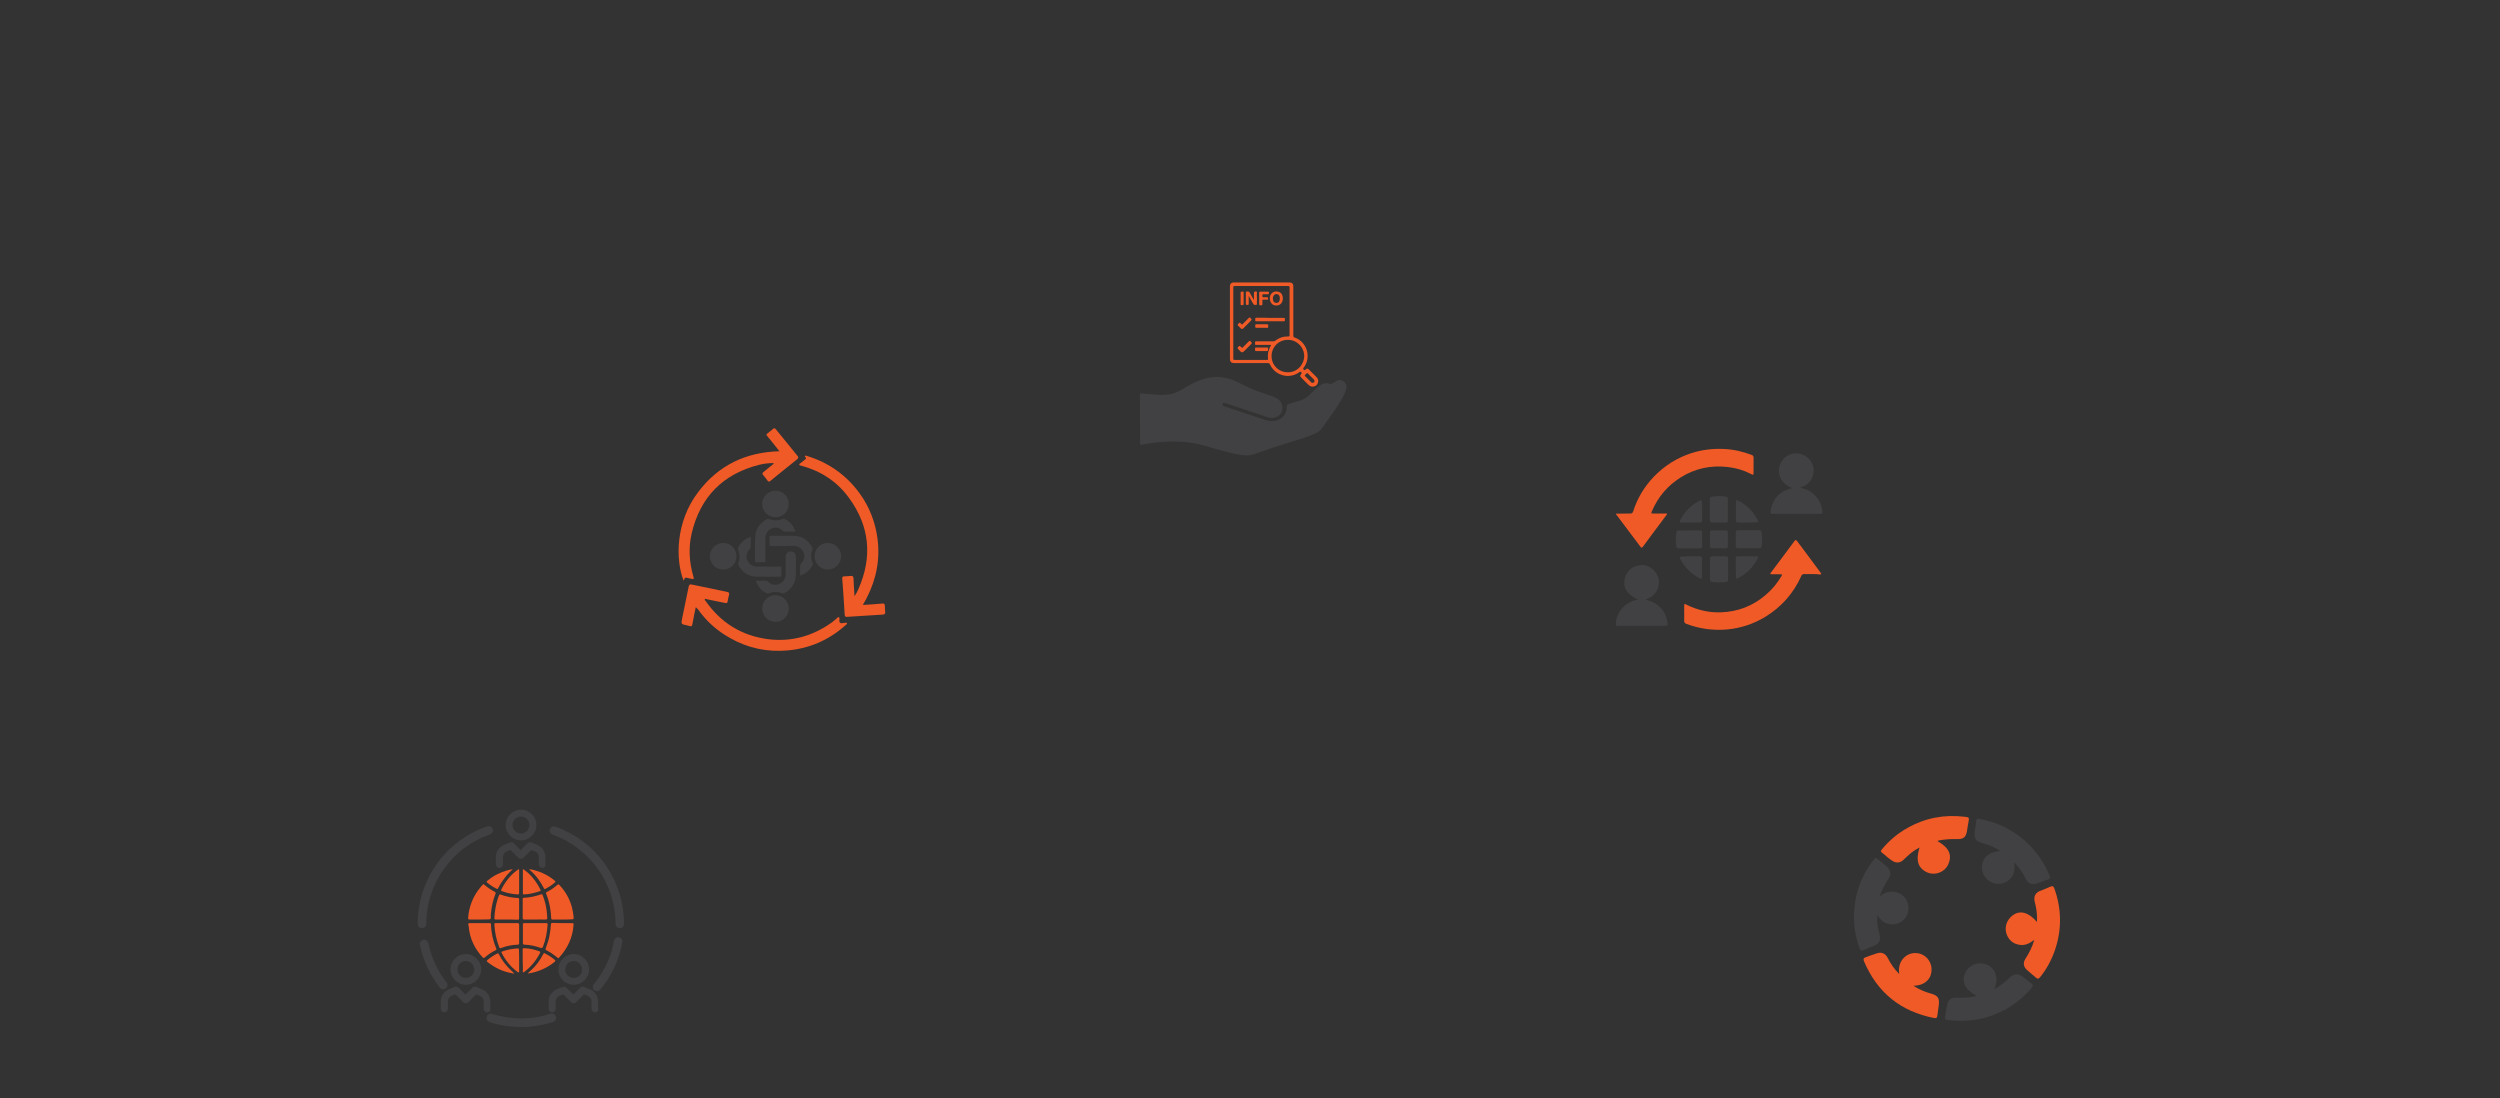 <svg xmlns="http://www.w3.org/2000/svg" xmlns:xlink="http://www.w3.org/1999/xlink" id="Layer_1" x="0px" y="0px" viewBox="0 0 1333 585.5" style="enable-background:new 0 0 1333 585.5;" xml:space="preserve">
<rect x="0" y="0" width="1333" height="585.5" fill="#333333" stroke="none"/>
<style type="text/css">
	.st0{opacity:0.5;fill:#F7F7F7;}
	.st1{opacity:0.75;}
	.st2{opacity:0.79;}
	.st3{clip-path:url(#SVGID_2_);fill:#FFFFFF;}
	.st4{fill:#F05A26;}
	.st5{fill:#FFFFFF;}
	.st6{fill:#58595B;}
	.st7{fill:#F05A26;stroke:#FFFFFF;stroke-width:3;stroke-miterlimit:10;}
	.st8{clip-path:url(#SVGID_4_);fill:#FFFFFF;}
	.st9{clip-path:url(#SVGID_6_);}
	.st10{fill:url(#SVGID_7_);}
	.st11{fill:url(#SVGID_8_);}
	.st12{opacity:7.000000e-02;}
	.st13{clip-path:url(#XMLID_402_);fill:#FFFFFF;}
	.st14{clip-path:url(#XMLID_403_);}
	.st15{fill:none;stroke:#F05A26;stroke-miterlimit:10;}
	.st16{fill:none;stroke:#414042;stroke-miterlimit:10;}
	.st17{fill:#414042;}
	.st18{fill:none;}
	.st19{fill:#F05A29;}
	.st20{opacity:0.5;clip-path:url(#SVGID_14_);fill:url(#SVGID_15_);}
	.st21{opacity:0.5;clip-path:url(#SVGID_17_);fill:url(#SVGID_18_);}
	.st22{opacity:0.5;clip-path:url(#SVGID_20_);fill:url(#SVGID_21_);}
	.st23{opacity:0.5;clip-path:url(#SVGID_23_);fill:url(#SVGID_24_);}
	.st24{opacity:0.5;clip-path:url(#SVGID_26_);fill:url(#SVGID_27_);}
	.st25{opacity:0.5;clip-path:url(#SVGID_29_);fill:url(#SVGID_30_);}
	.st26{opacity:0.5;clip-path:url(#SVGID_32_);fill:url(#SVGID_33_);}
	.st27{opacity:0.5;clip-path:url(#SVGID_35_);fill:url(#SVGID_36_);}
	.st28{opacity:0.5;clip-path:url(#SVGID_38_);fill:url(#SVGID_39_);}
	.st29{opacity:0.5;clip-path:url(#SVGID_41_);fill:url(#SVGID_42_);}
	.st30{opacity:0.6;}
	.st31{fill:#D8DBE8;}
	.st32{clip-path:url(#SVGID_44_);}
	.st33{fill:url(#SVGID_45_);}
	.st34{fill:url(#SVGID_46_);}
	.st35{clip-path:url(#SVGID_48_);}
	.st36{opacity:0.4;}
	.st37{opacity:0.16;}
	.st38{fill-rule:evenodd;clip-rule:evenodd;}
	.st39{opacity:0.25;}
	.st40{fill:#657177;}
	.st41{fill:#F16623;}
	.st42{fill:#284166;}
	.st43{fill:none;stroke:#CB4027;stroke-miterlimit:10;}
</style>
<g>
	<defs>
		<rect id="SVGID_3_" x="-1373.2" y="-2259.2" width="1920" height="697.9"></rect>
	</defs>
	<clipPath id="SVGID_2_">
		<use xlink:href="#SVGID_3_" style="overflow:visible;"></use>
	</clipPath>
	<circle class="st3" cx="-413.2" cy="-914.2" r="1322.6"></circle>
</g>
<g id="XMLID_1281_">
	<g id="XMLID_1282_">
		<path id="XMLID_1285_" class="st4" d="M455.7,317.7c0.8-1,1.3-2.2,1.9-3.4c7.7-17.2,6.2-33.6-4.9-48.8c-6.3-8.7-15-14.4-25.5-17.2    c-0.4-0.1-0.9-0.1-1-0.5c-0.1-0.5,0.4-0.7,0.7-0.9c0.8-0.7,1.6-1.3,2.4-1.9c0.5-0.4,0.6-0.7,0.2-1.2c-0.2-0.2-0.5-0.5-0.3-0.7    c0.3-0.4,0.7-0.1,1,0c3.1,0.9,6,2.1,8.9,3.5c7.9,4,14.4,9.6,19.5,16.8c5,7,8,14.8,9.2,23.2c1.6,11.3-0.4,21.9-5.6,32.1    c-0.5,1.1-1.2,2.1-1.7,3.1c-0.1,0.2-0.4,0.4-0.3,0.6c0.2,0.3,0.5,0.1,0.8,0.1c3.2-0.2,6.4-0.4,9.5-0.7c0.9-0.1,1.2,0.2,1.3,1.1    c0,1.2,0.1,2.4,0.2,3.5c0.1,0.9-0.4,1.2-1.2,1.3c-3.7,0.2-7.5,0.5-11.2,0.7c-2.6,0.2-5.3,0.3-7.9,0.5c-0.8,0.1-1.2-0.2-1.3-1    c-0.4-6.4-0.8-12.9-1.3-19.3c-0.1-1,0.2-1.3,1.2-1.3c1,0,2-0.1,3.1-0.2c1.2-0.2,1.7,0.3,1.7,1.5c0.1,2.9,0.3,5.7,0.5,8.6    C455.5,317.3,455.4,317.5,455.7,317.7z"></path>
		<path id="XMLID_1284_" class="st4" d="M364.5,309.6c-4.4-11.1-4.4-31.4,7.9-47.4c10.8-14.2,25.3-21.1,43.2-21.6    c-1.5-1.9-2.9-3.7-4.3-5.4c-0.8-1-1.5-1.9-2.3-2.8c-0.4-0.5-0.4-0.8,0.1-1.2c1.1-0.9,2.2-1.7,3.2-2.6c0.6-0.5,1-0.2,1.4,0.3    c3.2,3.9,6.4,7.9,9.6,11.8c0.6,0.7,1.1,1.5,1.8,2.2c0.8,0.8,0.7,1.4-0.2,2.1c-2.7,2.2-5.5,4.4-8.2,6.6c-2,1.6-4,3.2-5.9,4.8    c-0.7,0.6-1.1,0.5-1.6-0.2c-0.7-1-1.4-1.9-2.2-2.8c-0.7-0.7-0.6-1.2,0.2-1.8c1.6-1.3,3.2-2.6,4.8-3.9c0.2-0.2,0.5-0.3,0.5-0.8    c-2.6,0-5.1,0.3-7.6,0.9c-19.4,4.9-31.5,17.1-36.1,36.6c-1.8,7.7-1.3,15.4,0.9,23c0.4,1.4,0.3,1.5-1.1,1.2c-0.5-0.1-1-0.2-1.4-0.3    C365.3,307.8,365.3,307.8,364.5,309.6z"></path>
		<path id="XMLID_1283_" class="st4" d="M371,323.7c-0.6,2.7-1.1,5.1-1.5,7.5c-0.7,3.5-0.3,2.9-3.4,2.2c-2.9-0.6-3-0.6-2.4-3.6    c1.2-5.7,2.4-11.4,3.5-17c0.2-1.1,0.7-1.4,1.8-1.1c6.2,1.3,12.5,2.6,18.7,3.9c1,0.2,1.3,0.6,1,1.6c-0.3,1.1-0.5,2.2-0.7,3.4    c-0.1,0.9-0.6,1.1-1.4,0.9c-3.3-0.7-6.6-1.4-9.8-2c-0.3-0.1-0.8-0.4-1,0c-0.3,0.3,0.2,0.7,0.4,0.9c8.1,11.6,19.1,18.5,33.2,20.4    c12.5,1.6,23.9-1.6,34.1-8.9c1.1-0.8,2.1-1.7,3.1-2.6c0.6-0.5,0.9-0.3,1,0.4c0.1,0.8-0.4,1.9,0.4,2.4c0.7,0.5,1.7,0,2.5,0    c0.4,0,1-0.2,1.1,0.2c0.2,0.5-0.4,0.7-0.7,1c-8.8,7.9-19,12.4-30.8,13.5c-11,1-21.4-1.2-31-6.7c-6.8-3.8-12.5-8.9-17-15.3    C371.7,324.5,371.5,324.3,371,323.7z"></path>
	</g>
	<g>
		<path class="st17" d="M423.9,283.5c-1.9,0-3.8,0-5.7,0c-0.2,0-0.5-0.2-0.6-0.3c-1.6-1.7-3.8-2.3-6-1.5c-2.1,0.8-3.5,2.8-3.5,5.1    c0,4.1,0,8.1,0,12.2c0,0.2,0,0.5,0,0.8c-1.8,0-3.4,0-5.1,0c-0.1,0-0.4-0.3-0.4-0.5c0-4.4-0.2-8.9,0.1-13.3    c0.2-4.3,2.7-7.3,6.4-9.3c0.2-0.1,0.6-0.1,0.8,0c2.5,1,4.9,1,7.4,0c0.2-0.1,0.6-0.2,0.8-0.1c2.9,1.3,4.9,3.5,5.9,6.5    C423.9,283.2,423.9,283.3,423.9,283.5z"></path>
		<path class="st17" d="M416.6,302c0,1.7,0,3.3,0,4.9c0,0.4-0.2,0.6-0.7,0.6c-4.1,0-8.3,0.1-12.4,0c-4.5-0.1-7.8-2.3-9.8-6.2    c-0.1-0.2-0.2-0.6-0.1-0.9c1-2.5,0.9-4.9-0.1-7.4c-0.1-0.3-0.1-0.7,0-0.9c1.4-2.9,3.6-4.8,6.7-5.9c0,0.2,0.1,0.4,0.1,0.6    c0,1.7,0,3.3,0,5c0,0.3-0.2,0.7-0.4,0.9c-1.7,1.6-2.3,3.8-1.5,5.9c0.8,2.1,2.8,3.5,5.1,3.5c4.1,0,8.2,0,12.3,0    C416.1,302,416.3,302,416.6,302z"></path>
		<path class="st17" d="M426.6,306.9c0-0.2,0-0.4,0-0.7c0-1.1,0-2.3,0-3.4c-0.1-1.1,0.1-2,1-3c1.5-1.6,1.6-3.6,0.7-5.5    c-1-2.1-2.7-3.2-5-3.2c-4,0-8.1,0-12.1,0c-0.9,0-0.9,0-0.9-0.9c0-1.3,0-2.5,0-3.8c0-0.5,0.2-0.7,0.8-0.7c4,0,8,0,12,0    c4.6,0.1,7.9,2.3,10.1,6.3c0.2,0.4,0.2,0.7,0,1.1c-1,2.3-0.8,4.7,0.1,7c0.2,0.4,0.2,0.8,0,1.1c-1.3,2.5-3.2,4.4-5.8,5.4    c-0.2,0.1-0.4,0.2-0.6,0.2C426.8,306.9,426.7,306.9,426.6,306.9z"></path>
		<path class="st17" d="M403.2,309.6c1.3,0,2.5,0,3.8,0c0.2,0,0.4,0,0.5,0c1-0.1,1.8,0.2,2.6,0.9c1.6,1.5,3.6,1.7,5.5,0.8    c2.1-0.9,3.2-2.7,3.3-5c0-3.1,0-6.3,0-9.4c0-2,1.7-3.3,3.5-2.8c1,0.3,1.7,1,1.9,2.1c0.1,0.4,0.1,0.8,0.1,1.2    c0,3.3,0.1,6.6-0.1,9.9c-0.3,4.1-2.6,7.1-6.2,9.1c-0.2,0.1-0.6,0.1-0.9,0c-2.5-1-4.9-1-7.4,0c-0.2,0.1-0.5,0.1-0.8,0    c-2.9-1.3-4.8-3.5-5.9-6.4C403.2,309.9,403.2,309.8,403.2,309.6z"></path>
		<path class="st17" d="M392.7,296.6c0,3.9-3.1,7.1-7.1,7.1c-3.9,0-7.1-3.2-7.1-7.1c0-3.9,3.2-7.1,7.1-7.1    C389.5,289.5,392.7,292.6,392.7,296.6z"></path>
		<path class="st17" d="M420.6,324.5c0,3.9-3.2,7.1-7.1,7.1c-3.9,0-7.1-3.2-7.1-7.2c0-3.9,3.2-7.1,7.1-7.1    C417.4,317.4,420.6,320.6,420.6,324.5z"></path>
		<path class="st17" d="M441.4,303.7c-3.9,0-7.1-3.2-7.1-7.1c0-3.9,3.1-7.1,7-7.1c3.9,0,7.2,3.1,7.2,7.1    C448.5,300.5,445.3,303.7,441.4,303.7z"></path>
		<path class="st17" d="M413.5,275.8c-3.9,0-7.1-3.2-7.1-7.1c0-3.9,3.2-7.1,7.1-7.1c3.9,0,7.1,3.2,7.1,7.1    C420.6,272.7,417.4,275.8,413.5,275.8z"></path>
	</g>
</g>
<g id="XMLID_1260_">
	<path id="XMLID_1280_" class="st17" d="M607.8,209.8c2.4,0,4.8,0.3,7.2,0.5c3.1,0.3,6.2,0.5,9.3-0.2c2.5-0.6,4.8-1.7,7-3.1   c3.4-2.1,6.9-3.8,10.7-5c5.1-1.5,10.2-1.4,15.2,0.6c3,1.2,5.9,2.7,8.8,4.1c3.1,1.5,6.5,2.5,9.8,3.7c1.8,0.6,3.6,1.1,5.3,2.2   c3.1,1.9,3.7,6.4,1.1,8.7c-1.9,1.7-4.2,1.8-6.5,1.1c-4.1-1.3-8.2-2.7-12.3-4.1c-3.4-1.1-6.8-2.3-10.3-3.4c-0.4-0.1-0.9-0.6-1.1,0.3   c-0.3,1.1-0.3,1.1,0.6,1.4c5.4,1.8,10.7,3.6,16.1,5.3c2.6,0.9,5.2,2,7.9,2.5c5.2,1,9.7-2.6,9.5-7.7c0-0.7,0.2-1,0.9-1.2   c2.2-0.7,4.3-1.4,6.5-2c1.6-0.5,3-1.4,4.2-2.5c1.9-1.7,3.6-3.6,5.7-5.2c1.8-1.3,3.7-2,5.8-1.1c0.4,0.2,0.8,0,1.1-0.2   c0.7-0.4,1.4-0.8,2.1-1.3c1.4-0.8,2.8-0.8,4.1,0.2c1.3,1,1.6,2.3,1.3,3.8c-0.4,2.1-1.4,3.9-2.4,5.7c-3.2,5.4-7,10.4-10.6,15.5   c-1,1.4-2.4,2.3-3.9,2.9c-3.7,1.7-7.6,2.8-11.5,4c-7.1,2.2-14.1,4.5-21.1,7c-2.1,0.7-4.3,0.6-6.5,0.3c-5-0.7-9.8-2.2-14.6-3.5   c-3.7-1.1-7.4-2.3-11.3-2.9c-5.1-0.9-10.3-0.9-15.4-0.6c-4.1,0.2-8.1,0.8-12.1,1.6c-0.1,0-0.3,0-0.5,0   C607.8,227.9,607.8,218.9,607.8,209.8z"></path>
	<g id="XMLID_1261_">
		<path id="XMLID_1273_" class="st4" d="M655.8,172.1c0-6.3,0-12.6,0-18.9c0-0.3,0-0.6,0-0.8c0.1-1.2,0.8-1.8,2-1.8    c9.9,0,19.9,0,29.8,0c1.3,0,2,0.7,2,2.1c0,8.7,0,17.5,0,26.2c0,0.6,0.2,0.9,0.8,1.1c6.6,2.4,9,10.6,4.6,16.2c-0.4,0.6,0,0.7,0.3,1    c0.4,0.4,0.6,0.1,0.8-0.1c0.8-0.8,1.1-0.8,1.9,0c1.3,1.3,2.6,2.6,4,4c0.8,0.8,1.1,1.8,0.7,3c-0.3,1.1-1.1,1.8-2.3,2    c-0.9,0.2-1.8-0.1-2.5-0.7c-1.5-1.4-2.9-2.9-4.3-4.3c-0.4-0.5-0.4-0.9,0-1.4c0,0,0.1-0.1,0.1-0.1c0.5-0.6,0.5-1-0.2-1.4    c-0.2-0.1-0.4,0-0.5,0.1c-1.1,0.8-2.4,1.5-3.7,1.8c-4.9,1.3-10-1.1-12.1-5.7c-0.3-0.6-0.6-0.8-1.2-0.8c-6,0-11.9,0-17.9,0    c-1.6,0-2.3-0.7-2.3-2.3C655.8,185,655.8,178.5,655.8,172.1C655.8,172.1,655.8,172.1,655.8,172.1z M672.7,152.5    c-4.8,0-9.6,0-14.4,0c-0.5,0-0.7,0.2-0.7,0.7c0,1.8,0,3.7,0,5.5c0,3.7,0,7.4,0,11.1c0,2.7,0,5.5,0,8.2c0,4.4,0,8.8,0,13.2    c0,0.5,0.1,0.7,0.6,0.7c5.8,0,11.7,0,17.5,0c0.4,0,0.4-0.1,0.4-0.5c-0.3-2.5,0.1-4.8,1.4-6.9c0.1-0.2,0.3-0.3,0.2-0.5    c-0.1-0.2-0.4-0.1-0.6-0.1c-2.3,0-4.6,0-6.8,0c-1.3,0-1.1,0-1.1-1.1c0-0.8,0-0.8,0.8-0.8c3,0,5.9,0,8.9,0c0.5,0,0.9-0.1,1.3-0.5    c2-1.5,4.2-2.2,6.7-2.1c0.6,0,0.7-0.2,0.7-0.7c0-4.7,0-9.5,0-14.2c0-3.8,0-7.5,0-11.3c0-0.5-0.2-0.7-0.7-0.7    C682.3,152.5,677.5,152.5,672.7,152.5z M686.6,198.5c4.9,0.1,8.7-3.9,8.8-8.6c0-4.8-3.9-8.7-8.7-8.7c-4.9,0-8.7,3.8-8.7,8.7    C678,194.7,681.8,198.5,686.6,198.5z M700.9,203.1c0-0.3-0.2-0.6-0.4-0.8c-0.8-0.8-1.6-1.6-2.4-2.4c-1.3-1.3-0.9-1.3-2.2,0    c0,0-0.1,0.1-0.1,0.1c-0.2,0.2-0.2,0.3,0,0.5c1.1,1.1,2.3,2.3,3.4,3.4c0.3,0.3,0.7,0.3,1.1,0.1    C700.8,203.9,700.9,203.6,700.9,203.1z"></path>
		<path id="XMLID_1272_" class="st4" d="M677.2,169.5c2.4,0,4.7,0,7.1,0c0.8,0,0.8,0,0.8,0.7c0,1.2,0.1,1.1-1.1,1.1    c-4.6,0-9.2,0-13.9,0c-0.8,0-0.8,0-0.8-0.8c0-1.1,0-1.1,1.1-1.1C672.7,169.4,674.9,169.4,677.2,169.5    C677.2,169.5,677.2,169.5,677.2,169.5z"></path>
		<path id="XMLID_1271_" class="st4" d="M668.6,159.9c0-0.7,0-1.5,0-2.2c0-0.5,0-0.9,0-1.4c0-0.8,0.6-1.1,1.4-0.8    c0.3,0.1,0.2,0.5,0.2,0.7c-0.2,1.3,0.1,2.7,0,4c-0.1,0.6,0,1.2,0,1.8c0,0.4-0.1,0.6-0.6,0.6c-0.7,0.1-1.1-0.1-1.5-0.8    c-0.7-1.3-1.5-2.6-2.2-3.9c-0.2,0.1-0.1,0.3-0.1,0.4c0,1.2,0,2.4,0,3.7c0,0.6-0.3,0.6-0.7,0.6c-0.4,0-0.8,0.1-0.8-0.6c0-2,0-4,0-6    c0-0.4,0.2-0.5,0.6-0.6c0.8-0.1,1.3,0.2,1.6,0.9c0.6,1.2,1.3,2.3,2,3.5C668.5,159.9,668.5,159.9,668.6,159.9z"></path>
		<path id="XMLID_1268_" class="st4" d="M680.5,162.9c-1.9,0-3.1-1.2-3.4-3.3c-0.4-2.9,2-4.9,4.7-4c1.5,0.5,2.1,1.7,2.2,3.2    C684.1,161.1,682.9,162.9,680.5,162.9z M678.7,159.1c0,0.5,0.1,1,0.3,1.5c0.3,0.6,0.8,0.9,1.6,0.9c0.7,0,1.3-0.3,1.5-0.9    c0.4-0.9,0.4-1.8,0.1-2.7c-0.3-0.8-0.9-1.1-1.7-1.1c-0.8,0-1.3,0.5-1.6,1.3C678.7,158.4,678.7,158.7,678.7,159.1z"></path>
		<path id="XMLID_1267_" class="st4" d="M671.4,159.1c0-1,0-2,0-3c0-0.4,0.1-0.6,0.6-0.6c1.4,0,2.7,0,4.1,0c0.6,0,0.5,0.4,0.5,0.8    c0,0.4-0.1,0.6-0.5,0.6c-0.8,0-1.6,0-2.4,0c-0.4,0-0.7,0.1-0.6,0.6c0,0.1,0,0.3,0,0.5c0,0.4,0.2,0.5,0.5,0.5c0.7,0,1.3,0,2,0    c0.7,0,0.5,0.5,0.5,0.9c0,0.4-0.2,0.5-0.6,0.4c-0.7,0-1.4,0-2,0c-0.4,0-0.5,0.1-0.4,0.5c0,0.6,0,1.3,0,1.9c0,0.4-0.1,0.6-0.6,0.6    c-0.1,0-0.3,0-0.5,0c-0.4,0-0.6-0.2-0.6-0.6C671.4,161.1,671.4,160.1,671.4,159.1z"></path>
		<path id="XMLID_1266_" class="st4" d="M661.1,187.1c-0.4-0.4-0.8-0.8-1.1-1.2c-0.2-0.2-0.2-0.4,0-0.7c0,0,0.1-0.1,0.1-0.1    c0.8-0.9,0.9-0.9,1.7,0c0.5,0.5,0.5,0.5,1,0c1-1,2.1-2.1,3.1-3.1c0.3-0.3,0.5-0.4,0.9,0c0.9,0.9,0.9,0.9,0,1.8    c-1.1,1.1-2.3,2.3-3.4,3.4c-0.9,0.9-1.2,0.9-2.1,0.1C661.2,187.1,661.2,187.1,661.1,187.1L661.1,187.1z"></path>
		<path id="XMLID_1265_" class="st4" d="M662.3,175.4c-0.3,0-0.5-0.1-0.7-0.3c-0.5-0.5-1.1-1.1-1.6-1.6c0,0-0.1-0.1-0.1-0.1    c-0.1-0.7,0.6-0.8,0.8-1.2c0.2-0.2,0.4-0.2,0.6,0c0.2,0.2,0.4,0.4,0.6,0.6c0.3,0.3,0.5,0.3,0.7,0c1.1-1.1,2.2-2.2,3.3-3.3    c0.3-0.3,0.5-0.3,0.8,0c0.9,0.9,0.9,0.9,0,1.8c-1.2,1.2-2.5,2.5-3.7,3.7C662.9,175.2,662.7,175.4,662.3,175.4z"></path>
		<path id="XMLID_1264_" class="st4" d="M672.7,174.8c-0.9,0-1.9,0-2.8,0c-0.4,0-0.6-0.2-0.6-0.6c0-1.5-0.1-1.3,1.3-1.3    c1.7,0,3.3,0,5,0c0.5,0,0.7,0.2,0.6,0.7c0,1.4,0.1,1.2-1.2,1.2c-0.4,0-0.8,0-1.1,0C673.5,174.8,673.1,174.8,672.7,174.8z"></path>
		<path id="XMLID_1263_" class="st4" d="M672.8,185.3c0.9,0,1.9,0,2.8,0c0.4,0,0.6,0.1,0.5,0.5c0,1.6,0.1,1.3-1.3,1.4    c-1.6,0-3.2,0-4.9,0c-0.5,0-0.7-0.1-0.7-0.7c0-1.3-0.2-1.2,1.2-1.2C671.3,185.3,672.1,185.3,672.8,185.3z"></path>
		<path id="XMLID_1262_" class="st4" d="M663.1,159c0,1,0,2,0,3c0,0.5-0.2,0.7-0.7,0.7c-0.8,0-0.9,0-0.9-0.7c0-2,0-3.9,0-5.9    c0-0.5,0.2-0.6,0.7-0.6c1.1,0,0.9-0.1,0.9,0.9C663.1,157.3,663.1,158.2,663.1,159z"></path>
	</g>
</g>
<g id="XMLID_1179_">
	<g id="XMLID_1243_">
		<path id="XMLID_1259_" class="st4" d="M299.9,492.2c1.6,0,3.3,0,4.9,0c1,0,1.1,0,1,1.1c-0.2,3.2-1,6.3-2.3,9.2    c-1.3,3-3.2,5.7-5.4,8.1c-0.2,0.3-0.5,0.4-0.8,0.1c-1.9-1.6-3.9-3-6.1-4.1c-0.5-0.3-0.3-0.6-0.2-1c0.9-2.4,1.7-4.8,2.1-7.3    c0.3-1.6,0.5-3.3,0.6-4.9c0.1-1.3,0.1-1.3,1.4-1.3C296.7,492.2,298.3,492.2,299.9,492.2z"></path>
		<path id="XMLID_1258_" class="st4" d="M249.7,492.9c0-0.5,0.2-0.7,0.7-0.7c3.6,0,7.1,0,10.7,0c0.5,0,0.7,0.2,0.7,0.7    c0.1,4.5,1.1,8.8,2.8,12.9c0.2,0.5,0.1,0.7-0.4,0.9c-2.1,1-4,2.3-5.7,3.8c-0.4,0.4-0.7,0.4-1.1,0c-4.4-4.7-7-10.3-7.5-16.7    C249.7,493.5,249.7,493.2,249.7,492.9z"></path>
		<path id="XMLID_1257_" class="st4" d="M255.6,490.3c-1.7,0-3.4,0-5.1,0c-0.7,0-0.9-0.2-0.9-0.9c0.5-6.1,2.6-11.5,6.5-16.2    c0.4-0.5,0.9-1,1.3-1.5c0.3-0.3,0.5-0.3,0.8,0c1.7,1.5,3.6,2.8,5.6,3.8c0.5,0.3,0.6,0.6,0.4,1.1c-1.2,3-1.9,6-2.3,9.2    c-0.2,1.2-0.3,2.3-0.2,3.5c0,0.7-0.2,0.9-0.9,0.9C259.1,490.2,257.4,490.3,255.6,490.3z"></path>
		<path id="XMLID_1256_" class="st4" d="M299.8,490.3c-1.7,0-3.4,0-5.1,0c-0.6,0-0.8-0.2-0.8-0.8c-0.2-4.5-1-8.8-2.7-13    c-0.2-0.5,0-0.7,0.4-0.9c2-1,3.9-2.3,5.6-3.8c0.4-0.3,0.6-0.4,1,0c4.5,4.7,7,10.4,7.6,16.8c0.2,1.5,0.1,1.6-1.4,1.6    C302.9,490.3,301.3,490.3,299.8,490.3z"></path>
		<path id="XMLID_1255_" class="st4" d="M270.2,490.3c-1.9,0-3.9,0-5.8,0c-0.5,0-0.8-0.1-0.8-0.7c0.2-3.5,0.7-7,1.8-10.4    c0.2-0.6,0.4-1.2,0.7-1.8c0.2-0.5,0.4-0.6,0.9-0.4c2.9,1.1,6,1.7,9.1,1.8c0.5,0,0.7,0.2,0.7,0.8c0,3.3,0,6.6,0,10    c0,0.6-0.2,0.8-0.8,0.8C274.1,490.3,272.1,490.3,270.2,490.3z"></path>
		<path id="XMLID_1254_" class="st4" d="M285.3,490.3c-1.9,0-3.8,0-5.7,0c-0.6,0-0.9-0.2-0.9-0.9c0-3.3,0-6.6,0-10    c0-0.5,0.2-0.7,0.6-0.7c3.1-0.1,6.2-0.8,9.1-1.8c0.5-0.2,0.8-0.1,1,0.5c1.3,3.4,2.1,6.8,2.3,10.4c0,0.5,0.1,1,0.1,1.5    c0.1,0.7-0.2,1-0.9,1C289.1,490.2,287.2,490.3,285.3,490.3z"></path>
		<path id="XMLID_1253_" class="st4" d="M270.2,492.2c1.9,0,3.8,0,5.7,0c0.6,0,0.9,0.2,0.9,0.8c0,3.3,0,6.5,0,9.8    c0,0.6-0.2,0.9-0.8,0.9c-3.1,0.1-6,0.7-8.9,1.8c-0.5,0.2-0.7,0-0.9-0.4c-1.5-3.9-2.4-8-2.6-12.2c0-0.6,0.2-0.7,0.7-0.7    C266.3,492.2,268.3,492.2,270.2,492.2z"></path>
		<path id="XMLID_1252_" class="st4" d="M285.4,492.2c1.9,0,3.9,0,5.8,0c0.6,0,0.8,0.2,0.8,0.8c-0.3,4.1-1,8-2.5,11.8    c-0.3,0.7-0.6,0.8-1.3,0.6c-2.7-1-5.6-1.6-8.5-1.7c-0.6,0-0.9-0.2-0.9-0.9c0-3.2,0-6.3,0-9.5c0-1.1,0-1.1,1.2-1.1    C281.7,492.2,283.6,492.2,285.4,492.2z"></path>
		<path id="XMLID_1251_" class="st4" d="M276.8,470.2c0,2,0,3.9,0,5.9c0,0.6-0.2,0.9-0.9,0.8c-2.8-0.2-5.5-0.7-8.2-1.7    c-0.5-0.2-0.7-0.3-0.4-0.9c2.1-4.2,4.9-7.8,8.7-10.5c0.2-0.1,0.3-0.4,0.6-0.3c0.3,0.1,0.2,0.4,0.2,0.7    C276.8,466.2,276.8,468.2,276.8,470.2z"></path>
		<path id="XMLID_1250_" class="st4" d="M278.8,470.1c0-2,0-4,0-6c0-0.2-0.1-0.5,0.1-0.6c0.3-0.1,0.4,0.2,0.6,0.3    c3,2.1,5.3,4.8,7.2,7.9c0.5,0.8,0.9,1.7,1.4,2.5c0.3,0.5,0.2,0.8-0.3,1c-2.7,0.9-5.5,1.6-8.4,1.7c-0.5,0-0.6-0.2-0.6-0.6    C278.8,474.2,278.8,472.2,278.8,470.1C278.8,470.1,278.8,470.1,278.8,470.1z"></path>
		<path id="XMLID_1249_" class="st4" d="M276.8,512.1c0,1.9,0,3.8,0,5.7c0,0.2,0.1,0.5-0.2,0.6c-0.3,0.2-0.5-0.1-0.7-0.2    c-3.6-2.7-6.4-6.1-8.4-10.1c-0.2-0.4-0.2-0.6,0.3-0.8c2.7-0.9,5.5-1.5,8.3-1.6c0.6,0,0.6,0.3,0.6,0.7    C276.8,508.2,276.8,510.1,276.8,512.1z"></path>
		<path id="XMLID_1248_" class="st4" d="M278.7,512.1c0-1.9,0-3.7,0-5.6c0-1,0-0.9,1-0.9c2.7,0.1,5.3,0.7,7.8,1.6    c0.6,0.2,0.7,0.4,0.4,1c-2,3.9-4.7,7.2-8.2,9.9c-0.2,0.2-0.5,0.5-0.8,0.3c-0.3-0.1-0.1-0.5-0.1-0.8    C278.8,515.7,278.8,513.9,278.7,512.1C278.7,512.1,278.7,512.1,278.7,512.1z"></path>
		<path id="XMLID_1247_" class="st4" d="M281.5,518.9c0.6-0.5,1.1-1,1.6-1.5c2.7-2.4,4.8-5.3,6.5-8.6c0.3-0.6,0.5-0.7,1.1-0.4    c1.8,1,3.5,2,5.1,3.4c0.4,0.4,0.4,0.6,0,1c-4,3.3-8.6,5.3-13.7,6.2C281.8,519.1,281.7,519.1,281.5,518.9z"></path>
		<path id="XMLID_1246_" class="st4" d="M274.2,519c-0.5,0.2-1,0-1.3-0.1c-4.7-0.8-8.9-2.8-12.6-5.7c-0.1-0.1-0.2-0.2-0.3-0.2    c-0.6-0.6-0.6-0.6,0-1.2c1.5-1.3,3.2-2.4,5-3.3c0.5-0.3,0.8-0.2,1,0.3c1.7,3.4,4.1,6.4,6.9,9C273.3,518.2,273.7,518.6,274.2,519z"></path>
		<path id="XMLID_1245_" class="st4" d="M282.3,463.5c0.9,0,1.8,0.3,2.7,0.5c4,1.1,7.6,2.9,10.8,5.6c0.5,0.4,0.4,0.7,0,1    c-1.5,1.3-3.2,2.4-4.9,3.3c-0.4,0.2-0.7,0.2-0.9-0.3c-1.9-3.7-4.3-7-7.5-9.7C282.3,463.8,282.2,463.7,282.3,463.5z"></path>
		<path id="XMLID_1244_" class="st4" d="M273.4,463.5c-2.3,2-4.1,4.2-5.8,6.7c-0.7,1.1-1.4,2.2-2,3.4c-0.2,0.4-0.4,0.5-0.8,0.3    c-1.8-0.9-3.5-2-5-3.3c-0.5-0.4-0.4-0.7,0.1-1c3.1-2.6,6.6-4.4,10.5-5.5C271.3,463.8,272.3,463.6,273.4,463.5z"></path>
	</g>
	<g id="XMLID_1180_">
		<g id="XMLID_1226_">
			<g id="XMLID_1234_">
				<g id="XMLID_1235_">
					<g id="XMLID_1236_">
						<g id="XMLID_1237_">
							<g id="XMLID_1238_">
								<g id="XMLID_1239_">
									<path id="XMLID_1240_" class="st17" d="M248.4,525.1c-4.5,0-8.2-3.7-8.2-8.2c0-4.5,3.7-8.2,8.2-8.2c4.5,0,8.2,3.7,8.2,8.2           C256.6,521.4,252.9,525.1,248.4,525.1z M248.4,512.4c-2.5,0-4.5,2-4.5,4.5c0,2.5,2,4.5,4.5,4.5s4.5-2,4.5-4.5           C252.8,514.4,250.8,512.4,248.4,512.4z"></path>
								</g>
							</g>
						</g>
					</g>
				</g>
			</g>
			<g id="XMLID_1227_">
				<g id="XMLID_1228_">
					<g id="XMLID_1229_">
						<g id="XMLID_1230_">
							<g id="XMLID_1231_">
								<g id="XMLID_1232_">
									<path id="XMLID_1233_" class="st17" d="M259.8,539.8c-1,0-1.9-0.9-1.9-1.9V534c0-1.3-0.8-2.5-2-3l-2-0.8l-4.2,4.2           c-0.7,0.7-1.9,0.7-2.7,0l-4.2-4.2l-2,0.8c-1.2,0.5-2,1.7-2,3v3.9c0,1-0.9,1.9-1.9,1.9s-1.9-0.9-1.9-1.9V534           c0-2.9,1.7-5.4,4.4-6.5l3.1-1.3c0.7-0.3,1.5-0.1,2,0.4l3.7,3.7l3.7-3.7c0.5-0.5,1.3-0.7,2-0.4l3.1,1.3           c2.7,1.1,4.4,3.6,4.4,6.5v3.9C261.7,538.9,260.8,539.8,259.8,539.8z"></path>
								</g>
							</g>
						</g>
					</g>
				</g>
			</g>
		</g>
		<g id="XMLID_1209_">
			<g id="XMLID_1217_">
				<g id="XMLID_1218_">
					<g id="XMLID_1219_">
						<g id="XMLID_1220_">
							<g id="XMLID_1221_">
								<g id="XMLID_1222_">
									<path id="XMLID_1223_" class="st17" d="M305.9,525.1c-4.5,0-8.2-3.7-8.2-8.2c0-4.5,3.7-8.2,8.2-8.2s8.2,3.7,8.2,8.2           C314.1,521.4,310.4,525.1,305.9,525.1z M305.9,512.4c-2.5,0-4.5,2-4.5,4.5c0,2.5,2,4.5,4.5,4.5s4.5-2,4.5-4.5           C310.4,514.4,308.3,512.4,305.9,512.4z"></path>
								</g>
							</g>
						</g>
					</g>
				</g>
			</g>
			<g id="XMLID_1210_">
				<g id="XMLID_1211_">
					<g id="XMLID_1212_">
						<g id="XMLID_1213_">
							<g id="XMLID_1214_">
								<g id="XMLID_1215_">
									<path id="XMLID_1216_" class="st17" d="M317.3,539.8c-1,0-1.9-0.9-1.9-1.9V534c0-1.3-0.8-2.5-2-3l-2-0.8l-4.2,4.2           c-0.7,0.7-1.9,0.7-2.7,0l-4.2-4.2l-2,0.8c-1.2,0.5-2,1.7-2,3v3.9c0,1-0.9,1.9-1.9,1.9c-1,0-1.9-0.9-1.9-1.9V534           c0-2.9,1.7-5.4,4.4-6.5l3.1-1.3c0.7-0.3,1.5-0.1,2,0.4l3.7,3.7l3.7-3.7c0.5-0.5,1.3-0.7,2-0.4l3.1,1.3           c2.7,1.1,4.4,3.6,4.4,6.5v3.9C319.2,538.9,318.3,539.8,317.3,539.8z"></path>
								</g>
							</g>
						</g>
					</g>
				</g>
			</g>
		</g>
		<g id="XMLID_1192_">
			<g id="XMLID_1200_">
				<g id="XMLID_1201_">
					<g id="XMLID_1202_">
						<g id="XMLID_1203_">
							<g id="XMLID_1204_">
								<g id="XMLID_1205_">
									<path id="XMLID_1206_" class="st17" d="M277.8,448.1c-4.5,0-8.2-3.7-8.2-8.2c0-4.5,3.7-8.2,8.2-8.2c4.5,0,8.2,3.7,8.2,8.2           C286,444.4,282.3,448.1,277.8,448.1z M277.8,435.4c-2.5,0-4.5,2-4.5,4.5s2,4.5,4.5,4.5s4.5-2,4.5-4.5           C282.3,437.4,280.2,435.4,277.8,435.4z"></path>
								</g>
							</g>
						</g>
					</g>
				</g>
			</g>
			<g id="XMLID_1193_">
				<g id="XMLID_1194_">
					<g id="XMLID_1195_">
						<g id="XMLID_1196_">
							<g id="XMLID_1197_">
								<g id="XMLID_1198_">
									<path id="XMLID_1199_" class="st17" d="M289.2,462.8c-1,0-1.9-0.9-1.9-1.9V457c0-1.3-0.8-2.5-2-3l-2-0.8l-4.2,4.2           c-0.7,0.7-1.9,0.7-2.7,0l-4.2-4.2l-2,0.8c-1.2,0.5-2,1.7-2,3v3.9c0,1-0.9,1.9-1.9,1.9c-1,0-1.9-0.9-1.9-1.9V457           c0-2.9,1.7-5.4,4.4-6.5l3.1-1.3c0.7-0.3,1.5-0.1,2,0.4l3.7,3.7l3.7-3.7c0.5-0.5,1.3-0.7,2-0.4l3.1,1.3           c2.7,1.1,4.4,3.6,4.4,6.5v3.9C291.1,461.9,290.2,462.8,289.2,462.8z"></path>
								</g>
							</g>
						</g>
					</g>
				</g>
			</g>
		</g>
		<g id="XMLID_1181_">
			<g id="XMLID_1190_">
				<path id="XMLID_1191_" class="st17" d="M225,494.9c-1.3,0-2.3-1-2.3-2.3c0-23.5,14.9-44.4,37.1-52c1.2-0.4,2.5,0.2,2.9,1.4      c0.4,1.2-0.2,2.5-1.4,2.9c-20.3,7-34,26.2-34,47.7C227.3,493.9,226.3,494.9,225,494.9z"></path>
			</g>
			<g id="XMLID_1188_">
				<path id="XMLID_1189_" class="st17" d="M236.3,527.5c-0.7,0-1.3-0.3-1.8-0.9c-5.2-6.7-8.9-14.6-10.6-22.8      c-0.3-1.2,0.5-2.4,1.8-2.7c1.2-0.3,2.4,0.5,2.7,1.8c1.6,7.6,4.9,14.8,9.7,20.9c0.8,1,0.6,2.4-0.4,3.2      C237.3,527.3,236.8,527.5,236.3,527.5z"></path>
			</g>
			<g id="XMLID_1186_">
				<path id="XMLID_1187_" class="st17" d="M277.8,547.6c-5.7,0-11.4-0.9-16.8-2.6c-1.2-0.4-1.9-1.7-1.5-2.9      c0.4-1.2,1.7-1.9,2.9-1.5c5,1.6,10.2,2.4,15.5,2.4c5.4,0,10.6-0.8,15.6-2.5c1.2-0.4,2.5,0.3,2.9,1.5c0.4,1.2-0.3,2.5-1.5,2.9      C289.3,546.7,283.6,547.6,277.8,547.6z"></path>
			</g>
			<g id="XMLID_1184_">
				<path id="XMLID_1185_" class="st17" d="M318.4,528.5c-0.5,0-1-0.2-1.5-0.5c-1-0.8-1.1-2.2-0.3-3.2c4.3-5.2,7.5-11.2,9.5-17.7      c0.6-1.9,1-3.7,1.3-5.5c0.2-1.2,1.4-2.1,2.6-1.8c1.2,0.2,2.1,1.4,1.8,2.6c-0.3,1.9-0.8,4-1.4,6c-2.1,7.1-5.6,13.6-10.4,19.3      C319.7,528.2,319,528.5,318.4,528.5z"></path>
			</g>
			<g id="XMLID_1182_">
				<path id="XMLID_1183_" class="st17" d="M330.5,494.9c-1.3,0-2.3-1-2.3-2.3c0-21.3-13.5-40.4-33.6-47.6c-1.2-0.4-1.8-1.7-1.4-2.9      c0.4-1.2,1.7-1.8,2.9-1.4c10.6,3.8,19.7,10.6,26.3,19.8c6.7,9.4,10.3,20.5,10.3,32.1C332.8,493.9,331.7,494.9,330.5,494.9z"></path>
			</g>
		</g>
	</g>
</g>
<g id="XMLID_1172_">
	<path id="XMLID_1178_" class="st17" d="M1066.5,453.7c-3-2-6-3.2-9.1-4c-4.1-1.2-5-2.5-4.4-6.8c0.3-1.7,0.5-3.4,0.7-5.1   c0.1-1.1,0.6-1.4,1.7-1.2c10.6,2,19.8,6.7,27.3,14.6c4.4,4.6,7.8,9.9,10.2,15.8c0.4,1,0.3,1.6-0.8,1.9c-2.1,0.7-4.1,1.5-6.1,2.2   c-2.6,0.8-4.6,0-5.8-2.4c-1.5-3-3.3-5.8-5.6-8.2c-0.1-0.1-0.3-0.3-0.7-0.6c0.7,3.8,0.1,6.9-2.7,9.3c-1.7,1.5-3.8,2.1-6,2.1   c-4.5-0.1-8.3-3.9-8.4-8.4C1056.6,457.6,1060.1,454.3,1066.5,453.7z"></path>
	<path id="XMLID_1177_" class="st17" d="M1063.3,527.4c3.2-1.6,5.7-3.6,8-5.9c2.5-2.5,4.7-2.7,7.5-0.5c1.5,1.1,2.9,2.3,4.4,3.4   c0.8,0.6,1,1.2,0.3,2.1c-6.3,7.5-14.1,12.7-23.5,15.7c-7,2.2-14.1,2.5-21.3,1.7c-1.3-0.1-1.9-0.6-1.6-2c0.4-2,0.7-4.1,1.1-6.1   c0.4-2.4,2-3.8,4.5-3.8c3.2,0,6.5,0.1,9.6-0.6c0.5-0.1,0.9-0.2,1.5-0.4c-6.2-3.4-8.2-7.8-5.8-12.5c2.1-4.3,7-6,11.5-4.1   C1063.1,515.9,1066.4,520.7,1063.3,527.4z"></path>
	<path id="XMLID_1176_" class="st4" d="M1023.5,451.9c-2.2,1.1-4,2.4-5.7,3.9c-1,0.8-1.9,1.8-2.9,2.7c-1.6,1.5-3.5,1.8-5.4,0.8   c-2.3-1.3-4.1-3.2-6.2-4.8c-0.8-0.6-0.2-1.2,0.2-1.7c3.8-4.6,8.3-8.4,13.5-11.3c9.5-5.4,19.7-7.3,30.5-6c2.5,0.3,2.5,0.3,2.1,2.8   c-0.3,1.6-0.6,3.2-0.8,4.8c-0.6,3.4-1.9,4.4-5.4,4.3c-3-0.1-6,0.1-8.9,0.6c-0.5,0.1-1,0.1-1.4,0.5c6.2,3.5,8,7.5,5.6,12.6   c-1.8,3.9-6.8,5.8-10.8,4.2C1022.7,463.1,1021.3,458.9,1023.5,451.9z"></path>
	<path id="XMLID_1175_" class="st17" d="M1002.3,477.9c5.7-4.5,11.4-2.2,13.8,1.3c2.8,4.1,1.6,9.8-2.5,12.4   c-3.9,2.4-9.8,1.6-12.5-3.7c-0.4,1.6-0.2,5,0.6,8.5c0.2,0.8,0.4,1.7,0.6,2.5c0.5,2.3-0.4,4.3-2.6,5.2c-2.1,0.9-4.2,1.7-6.3,2.6   c-1.1,0.5-1.5-0.1-1.9-1c-1.5-4.2-2.5-8.4-2.8-12.8c-0.9-12.7,2.4-24.2,10.2-34.3c1.2-1.5,1.3-1.5,2.7-0.3c1.5,1.3,3,2.5,4.5,3.8   c2.1,1.9,2.4,4.1,0.8,6.5c-1.2,1.9-2.3,3.8-3.2,5.9C1003.1,475.5,1002.7,476.7,1002.3,477.9z"></path>
	<path id="XMLID_1174_" class="st4" d="M1020.2,525.6c3.1,2,6,3.2,9.1,4.1c4.1,1.1,5,2.5,4.4,6.7c-0.2,1.7-0.5,3.4-0.7,5.1   c-0.1,1.1-0.5,1.6-1.8,1.3c-17.7-3.5-30.2-13.5-37.3-30.2c-0.5-1.1-0.3-1.8,0.9-2.2c2-0.7,4-1.5,6-2.1c2.5-0.8,4.5,0.1,5.7,2.4   c1.6,3.2,3.6,6.1,6.2,8.7c-0.5-2.9,0-5.7,1.8-8c1.9-2.3,4.4-3.4,7.3-3.2c4.6,0.2,8.2,4.2,8.1,8.8   C1030,520.8,1027.4,525.5,1020.2,525.6z"></path>
	<path id="XMLID_1173_" class="st4" d="M1086.1,491.6c0.2-3.2-0.1-6.2-0.8-9.2c-0.2-0.7-0.4-1.5-0.5-2.2c-0.4-2.3,0.6-4.2,2.8-5.1   c1.9-0.7,3.8-1.5,5.6-2.3c1.2-0.6,1.8-0.2,2.2,1c3.9,10.9,4,21.9,0.3,32.8c-1.8,5.2-4.4,10.1-7.9,14.4c-0.8,0.9-1.3,1.1-2.2,0.3   c-1.6-1.4-3.3-2.7-4.8-4.1c-2-1.8-2.2-4-0.7-6.2c1.9-3,3.5-6.1,4.6-9.9c-2.5,1.9-4.8,3.1-7.7,2.7c-2.9-0.4-5.1-1.8-6.5-4.4   c-2.2-4-0.9-8.9,2.9-11.5C1077.2,485.2,1081.8,486.5,1086.1,491.6z"></path>
</g>
<g id="XMLID_227_">
	<path id="XMLID_1171_" class="st4" d="M861.6,273.9c2.6,0,5.1-0.1,7.7-0.1c0.8,0,1.2-0.3,1.5-1.1c2.2-7,5.9-13.1,10.9-18.4   c5.7-5.9,12.4-10.2,20.2-12.7c5.6-1.8,11.4-2.5,17.4-2.2c5.1,0.2,10,1.4,14.8,3.2c0.7,0.3,0.9,0.7,0.9,1.5c0,2.6,0,5.2,0,7.7   c0,1.5-0.1,1.6-1.4,0.9c-3.9-2-8-3.2-12.4-3.7c-8.9-1-17.2,0.7-24.8,5.4c-7.1,4.4-12.3,10.4-15.6,18.2c-0.5,1.2-0.5,1.2,0.7,1.2   c2.1,0,4.3,0,6.4,0c0.3,0,0.7-0.2,0.9,0.2c0.1,0.3-0.2,0.5-0.3,0.7c-4.2,5.6-8.4,11.2-12.5,16.8c-0.6,0.8-0.9,0.6-1.4-0.1   c-4.3-5.8-8.7-11.6-13-17.3C861.6,274,861.6,273.9,861.6,273.9z"></path>
	<path id="XMLID_1170_" class="st17" d="M861.6,331.2c0.8-3.7,2.6-6.8,5.7-9c1.8-1.3,3.8-2.1,6-2.5c-5.9-2.9-8.1-6.5-7-11.3   c1.1-4.5,4.9-7.3,9.7-7.1c4,0.2,7.7,3.5,8.4,7.5c0.8,4-1.3,9.1-7.1,10.9c1.4,0.4,2.6,0.6,3.7,1.2c4.7,2.2,7.3,5.9,8.1,11   c0.3,1.7,0.1,1.8-1.5,1.8c-8.7,0-17.3,0-26,0C861.6,332.7,861.6,332,861.6,331.2z"></path>
	<path id="XMLID_1169_" class="st4" d="M966.1,306.1c-1.4,0-2.7,0-4.1,0c-0.7,0-1.2,0.2-1.5,0.9c-4.2,9.4-10.7,16.7-19.4,22   c-6.2,3.7-12.8,5.9-20,6.6c-7.5,0.7-14.8-0.3-21.8-2.9c-0.9-0.3-1.3-0.8-1.3-1.8c0.1-2.5,0-5.1,0-7.6c0-1.4,0.1-1.5,1.4-0.8   c5.7,2.8,11.8,4.2,18.1,4c9.1-0.3,17.2-3.4,24.1-9.4c3.3-2.8,6-6.1,8.2-9.8c0.6-1,0.5-1.1-0.7-1.1c-1.4,0-2.7,0-4.1,0   c-0.3,0-0.8,0.1-1-0.2c-0.2-0.4,0.2-0.6,0.4-0.9c4.1-5.5,8.3-11,12.4-16.6c0.5-0.7,0.8-0.8,1.4,0c4.2,5.6,8.4,11.2,12.5,16.8   c0.2,0.2,0.5,0.5,0.3,0.8c-0.2,0.3-0.5,0.2-0.8,0.2C969.1,306.1,967.6,306.1,966.1,306.1z"></path>
	<path id="XMLID_1168_" class="st17" d="M955.5,260.2c-2.9-1.1-5.1-2.9-6.3-5.7c-0.8-1.9-0.9-3.9-0.4-5.9c1.1-4.1,4.9-7,9-6.9   c4.3,0.1,8,3,9,7.1c0.6,2.5,0.1,4.8-1.1,7c-1.3,2.2-3.3,3.4-5.9,4.2c0.7,0.2,1,0.3,1.4,0.4c5.6,1.3,9.8,6.2,10.5,11.9   c0.2,1.5,0.1,1.7-1.5,1.7c-8.2,0-16.4,0-24.6,0c-1.6,0-1.7-0.1-1.5-1.7c0.8-6,5.1-10.7,11.1-11.9   C955.2,260.2,955.3,260.2,955.5,260.2z"></path>
	<path id="XMLID_1167_" class="st17" d="M921.3,271.8c0,1.9,0,3.7,0,5.6c0,0.9-0.3,1.2-1.2,1.2c-2.4,0-4.8,0-7.2,0   c-0.8,0-1.2-0.3-1.2-1.1c0-3.8,0-7.6,0-11.4c0-0.8,0.3-1.1,1.1-1.3c2.5-0.4,4.9-0.4,7.4,0c0.8,0.1,1.1,0.5,1.1,1.3   C921.3,268,921.3,269.9,921.3,271.8z"></path>
	<path id="XMLID_1166_" class="st17" d="M900.8,282.8c1.9,0,3.7,0,5.6,0c0.9,0,1.2,0.3,1.2,1.2c0,2.4,0,4.8,0,7.2   c0,0.9-0.4,1.2-1.2,1.2c-3.8,0-7.5,0-11.3,0c-0.8,0-1.2-0.3-1.3-1.1c-0.4-2.5-0.4-5,0.1-7.6c0.1-0.7,0.5-0.9,1.1-0.9   C896.9,282.9,898.9,282.8,900.8,282.8z"></path>
	<path id="XMLID_1165_" class="st17" d="M932.3,292.3c-1.9,0-3.7,0-5.6,0c-0.9,0-1.2-0.3-1.2-1.2c0-2.4,0-4.8,0-7.2   c0-0.9,0.4-1.2,1.2-1.2c3.8,0,7.5,0,11.3,0c0.8,0,1.2,0.3,1.3,1.1c0.4,2.5,0.4,5,0,7.5c-0.1,0.8-0.5,1-1.2,1   C936.1,292.3,934.2,292.3,932.3,292.3z"></path>
	<path id="XMLID_1164_" class="st17" d="M911.8,303.4c0-1.9,0-3.7,0-5.6c0-0.9,0.3-1.2,1.2-1.2c2.4,0,4.8,0,7.2,0   c0.9,0,1.2,0.4,1.2,1.2c0,3.8,0,7.5,0,11.3c0,0.7-0.2,1.1-1,1.2c-2.5,0.4-5,0.4-7.5,0c-0.8-0.1-1.1-0.5-1.1-1.3   C911.8,307.1,911.8,305.3,911.8,303.4z"></path>
	<path id="XMLID_1163_" class="st17" d="M931.7,278.6c-1.7,0-3.4,0-5,0c-0.8,0-1.1-0.3-1.1-1.2c0-3.3,0-6.6,0-9.9   c0-1,0.2-1.1,1.1-0.6c4.7,2.3,8.2,5.8,10.5,10.5c0.5,1,0.4,1.1-0.7,1.1C934.9,278.6,933.3,278.6,931.7,278.6   C931.7,278.6,931.7,278.6,931.7,278.6z"></path>
	<path id="XMLID_964_" class="st17" d="M901.5,296.6c1.6,0,3.2,0,4.8,0c0.8,0,1.2,0.2,1.2,1.2c0,3.3,0,6.6,0,9.9   c0,0.9-0.2,1.1-1.1,0.7c-4.7-2.4-8.3-5.9-10.6-10.6c-0.4-0.7-0.2-1,0.6-1C898.2,296.6,899.9,296.6,901.5,296.6   C901.5,296.6,901.5,296.6,901.5,296.6z"></path>
	<path id="XMLID_963_" class="st17" d="M907.6,272.6c0,1.6,0,3.2,0,4.8c0,0.8-0.3,1.2-1.2,1.2c-3.3,0-6.6,0-9.9,0   c-0.9,0-1.1-0.2-0.7-1.1c2.4-4.7,5.9-8.3,10.6-10.6c0.7-0.4,1-0.2,1,0.6C907.6,269.2,907.6,270.9,907.6,272.6   C907.6,272.6,907.6,272.6,907.6,272.6z"></path>
	<path id="XMLID_962_" class="st17" d="M925.5,302.6c0-1.6,0-3.3,0-4.9c0-0.8,0.3-1.1,1.1-1.1c3.4,0,6.7,0,10.1,0   c0.8,0,0.9,0.3,0.6,1c-2.4,4.8-5.9,8.3-10.7,10.7c-0.8,0.4-1,0.1-1-0.7C925.6,305.9,925.6,304.3,925.5,302.6   C925.5,302.6,925.5,302.6,925.5,302.6z"></path>
	<path id="XMLID_961_" class="st17" d="M916.6,282.8c1.2,0,2.4,0,3.5,0c0.8,0,1.2,0.3,1.2,1.1c0,2.4,0,4.9,0,7.3   c0,0.9-0.4,1.1-1.2,1.1c-2.4,0-4.8,0-7.2,0c-0.9,0-1.2-0.4-1.2-1.2c0-2.4,0.1-4.7,0-7.1c0-1,0.4-1.3,1.3-1.2   C914.3,282.9,915.4,282.8,916.6,282.8C916.6,282.8,916.6,282.8,916.6,282.8z"></path>
</g>
</svg>